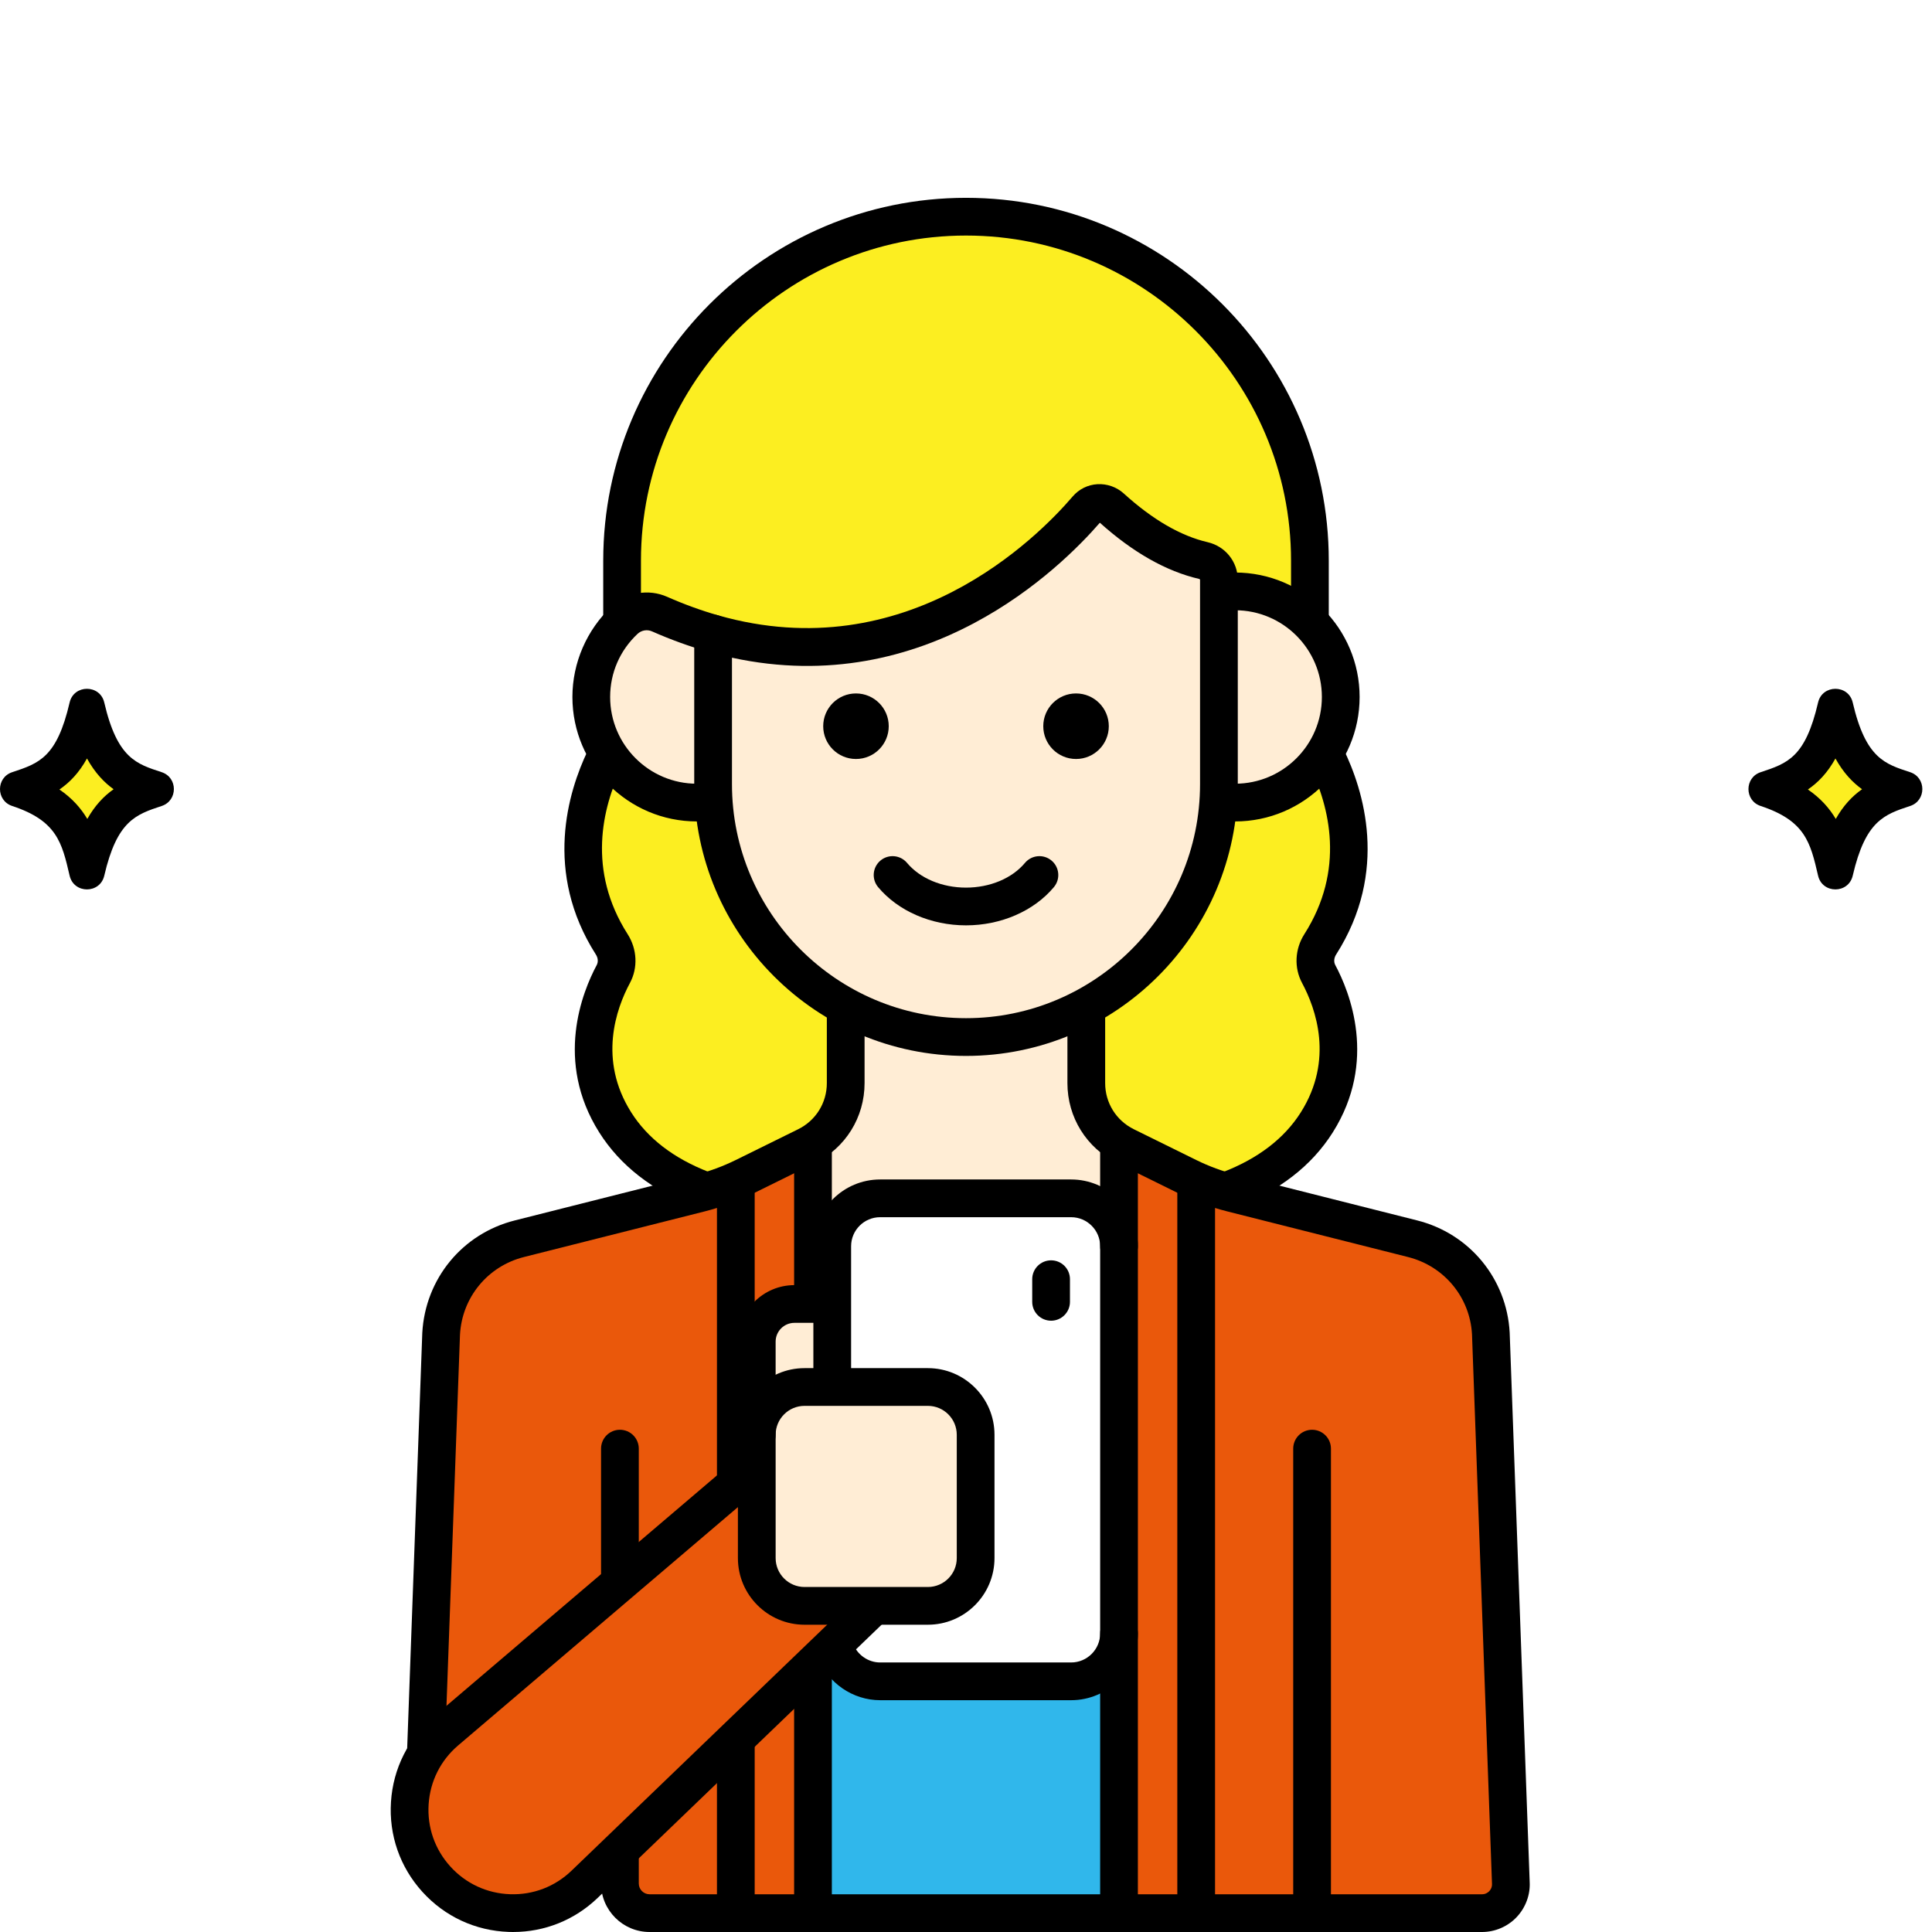 <svg width="200" height="200" viewBox="0 0 200 200" fill="none" xmlns="http://www.w3.org/2000/svg">
<rect x="0" y="0" width="200" height="200" fill="#333333" stroke="none"/>
<g clip-path="url(#clip0_283_2389)">
<rect width="200" height="200" fill="white"/>
<path d="M127.861 61.221C127.289 61.221 126.729 61.27 126.181 61.354C126.181 64.14 126.181 77.032 126.181 81.174C126.181 81.765 126.154 82.349 126.116 82.93C126.685 83.021 127.266 83.082 127.862 83.082C133.899 83.082 138.792 78.188 138.792 72.151C138.792 66.115 133.898 61.221 127.861 61.221Z" fill="#FFEDD5"/>
<path d="M112.523 52.669C108.535 57.323 94.396 71.444 73.82 65.582V81.173C73.82 95.573 85.601 107.354 100 107.354C114.4 107.354 126.181 95.573 126.181 81.173V60.023C126.181 59.061 125.507 58.245 124.571 58.028C121.921 57.414 118.705 55.88 115.017 52.53C114.289 51.867 113.164 51.922 112.523 52.669Z" fill="#FFEDD5"/>
<path d="M73.82 65.583C72.022 65.07 70.176 64.408 68.282 63.572C67.061 63.033 65.635 63.281 64.662 64.194C62.538 66.185 61.209 69.01 61.209 72.151C61.209 78.188 66.103 83.082 72.139 83.082C72.735 83.082 73.316 83.021 73.885 82.93C73.846 82.348 73.82 81.765 73.82 81.173V65.583Z" fill="#FFEDD5"/>
<path d="M64.662 64.194C65.635 63.28 67.062 63.033 68.282 63.572C70.175 64.408 72.022 65.07 73.82 65.583C94.396 71.445 108.536 57.324 112.523 52.67C113.164 51.922 114.288 51.868 115.017 52.53C118.705 55.88 121.921 57.415 124.57 58.029C125.507 58.246 126.18 59.062 126.18 60.023V61.355C126.728 61.27 127.288 61.222 127.86 61.222C130.884 61.222 133.621 62.451 135.601 64.436V58.033C135.601 38.453 119.58 22.433 100 22.433C80.419 22.433 64.399 38.454 64.399 58.033V64.467C64.487 64.376 64.57 64.28 64.662 64.194Z" fill="#FCEE21"/>
<path d="M154.332 138.046C154.07 133.356 150.79 129.38 146.233 128.233L141.029 126.92C140.542 126.796 128.152 123.669 127.514 123.508C125.95 123.114 124.431 122.556 122.984 121.842L116.512 118.651C114.026 117.425 112.451 114.894 112.451 112.123V104.183C108.743 106.204 104.498 107.355 99.998 107.355C95.498 107.355 91.254 106.204 87.545 104.183V112.123C87.545 114.895 85.971 117.425 83.486 118.651L77.013 121.842C75.566 122.556 74.048 123.113 72.483 123.508C72.391 123.531 59.053 126.898 58.968 126.92L53.764 128.233C49.208 129.38 45.927 133.356 45.665 138.046L44.081 181.586C44.639 180.713 45.329 179.905 46.159 179.198L78.338 151.788V138.886C78.338 136.734 80.083 134.988 82.236 134.988H86.151V129.01C86.151 126.282 88.382 124.051 91.109 124.051H110.879C113.607 124.051 115.838 126.282 115.838 129.01V169.092C115.838 171.82 113.607 174.051 110.879 174.051H91.109C88.783 174.051 86.823 172.425 86.295 170.256L64.172 191.542V194.978C64.172 196.673 65.546 198.046 67.24 198.046H153.419C155.132 198.046 156.494 196.606 156.398 194.896L154.332 138.046Z" fill="#EA580B"/>
<path d="M137.105 77.967C135.17 81.037 131.758 83.082 127.861 83.082C127.265 83.082 126.685 83.021 126.115 82.93C125.5 92.09 120.126 100.001 112.453 104.183V112.123C112.453 114.664 113.787 116.99 115.924 118.306C116.78 118.833 115.693 118.215 122.986 121.842C123.967 122.326 125.263 122.838 126.262 123.151C126.46 123.213 126.661 123.268 126.86 123.324C130.714 121.914 134.113 119.675 136.314 116.189C140.352 109.797 137.996 103.603 136.51 100.831C135.988 99.857 136.078 98.69 136.672 97.758C141.672 89.915 139.31 82.279 137.105 77.967Z" fill="#FCEE21"/>
<path d="M63.491 100.831C62.005 103.603 59.649 109.797 63.686 116.189C65.888 119.676 69.287 121.914 73.14 123.324C73.34 123.267 73.541 123.213 73.739 123.151C74.737 122.839 76.033 122.326 77.014 121.842C84.781 117.979 83.285 118.794 84.077 118.306C86.214 116.99 87.547 114.664 87.547 112.123V104.183C79.874 100.001 74.5 92.09 73.885 82.93C73.316 83.021 72.736 83.082 72.139 83.082C68.243 83.082 64.832 81.037 62.896 77.967C60.689 82.279 58.328 89.915 63.328 97.758C63.923 98.69 64.014 99.857 63.491 100.831Z" fill="#FCEE21"/>
<path d="M122.985 121.842L116.513 118.651C114.027 117.425 112.452 114.894 112.452 112.123V104.183C108.744 106.204 104.499 107.355 99.999 107.355C95.499 107.355 91.255 106.204 87.546 104.183V112.123C87.546 114.895 85.972 117.425 83.487 118.651L77.014 121.842C76.737 121.979 76.454 122.105 76.171 122.231V153.635L78.34 151.788V138.886C78.34 136.734 80.085 134.988 82.237 134.988H86.152V129.01C86.152 126.282 88.384 124.051 91.111 124.051H110.881C113.609 124.051 115.84 126.282 115.84 129.01V169.092C115.84 171.82 113.609 174.051 110.881 174.051H91.111C88.784 174.051 86.825 172.425 86.297 170.256L76.172 179.999V198.047C91.16 198.047 108.926 198.047 123.828 198.047V122.231C123.545 122.105 123.263 121.979 122.985 121.842Z" fill="#EA580B"/>
<path d="M112.453 112.122V104.182C108.744 106.203 104.5 107.354 100 107.354C95.5 107.354 91.256 106.203 87.547 104.182V112.122C87.547 114.631 86.248 116.933 84.159 118.258V134.988H86.152V129.009C86.152 126.282 88.383 124.051 91.111 124.051H110.881C113.608 124.051 115.84 126.282 115.84 129.009V118.258C113.751 116.933 112.453 114.631 112.453 112.122Z" fill="#FFEDD5"/>
<path d="M83.284 143.582H96.052C98.771 143.582 100.996 145.807 100.996 148.526V161.295C100.996 164.013 98.771 166.238 96.052 166.238H83.284C80.565 166.238 78.34 164.013 78.34 161.295V148.526C78.341 145.807 80.565 143.582 83.284 143.582Z" fill="#FFEDD5"/>
<path d="M82.237 134.988H86.152V143.582H83.284C80.565 143.582 78.34 145.806 78.34 148.526V138.886C78.341 136.734 80.085 134.988 82.237 134.988Z" fill="#FFEDD5"/>
<path d="M90.473 166.238H96.053C98.772 166.238 100.997 164.013 100.997 161.295V148.526C100.997 145.807 98.772 143.582 96.053 143.582H86.153V129.009C86.153 126.282 88.385 124.051 91.112 124.051H110.882C113.61 124.051 115.841 126.282 115.841 129.009V169.092C115.841 171.82 113.61 174.051 110.882 174.051H91.112C88.785 174.051 86.826 172.425 86.298 170.255L90.473 166.238Z" fill="white"/>
<path d="M46.162 179.197L78.341 151.788V161.294C78.341 164.013 80.566 166.238 83.284 166.238H90.473L60.522 195.056C56.171 199.242 49.221 199.003 45.169 194.527C41.116 190.052 41.566 183.112 46.162 179.197Z" fill="#EA580B"/>
<path d="M112.453 112.122V104.182C108.744 106.203 104.5 107.354 100 107.354C95.5 107.354 91.256 106.203 87.547 104.182V112.122C87.547 114.631 86.248 116.933 84.159 118.258V134.988H86.152V129.009C86.152 126.282 88.383 124.051 91.111 124.051H110.881C113.608 124.051 115.84 126.282 115.84 129.009V118.258C113.751 116.933 112.453 114.631 112.453 112.122Z" fill="#FFEDD5"/>
<path d="M110.882 174.051H91.112C88.785 174.051 86.826 172.425 86.298 170.256L84.16 172.313V198.047C94.476 198.047 105.56 198.047 115.841 198.047V169.092C115.841 171.82 113.609 174.051 110.882 174.051Z" fill="#30B7EB"/>
<path d="M127.861 85.035C127.423 85.035 126.982 85.009 126.511 84.955C125.44 84.833 124.67 83.865 124.793 82.793C124.915 81.721 125.885 80.954 126.955 81.074C127.276 81.111 127.573 81.129 127.862 81.129C132.812 81.129 136.84 77.102 136.84 72.151C136.84 67.201 132.812 63.174 127.862 63.174C127.63 63.174 127.4 63.184 127.172 63.202C126.101 63.293 125.154 62.49 125.067 61.415C124.979 60.34 125.779 59.397 126.854 59.309C127.186 59.282 127.522 59.268 127.863 59.268C134.967 59.268 140.747 65.048 140.747 72.151C140.747 79.255 134.965 85.035 127.861 85.035Z" fill="black"/>
<path d="M100 109.308C84.488 109.308 71.867 96.687 71.867 81.174V65.582C71.867 64.969 72.154 64.392 72.643 64.023C73.132 63.655 73.767 63.536 74.355 63.704C93.853 69.258 107.364 55.69 111.04 51.399C111.692 50.638 112.601 50.185 113.6 50.123C114.594 50.065 115.589 50.411 116.331 51.084C119.301 53.783 122.222 55.479 125.012 56.126C126.851 56.552 128.135 58.155 128.135 60.023V81.175C128.134 96.687 115.513 109.308 100 109.308ZM75.773 68.085V81.174C75.773 94.534 86.642 105.401 100 105.401C113.359 105.401 124.228 94.533 124.228 81.174V60.023C124.228 59.975 124.178 59.941 124.129 59.93C120.733 59.144 117.278 57.187 113.857 54.113C109.76 58.837 95.904 72.456 75.773 68.085ZM114.006 53.941C114.006 53.941 114.005 53.941 114.005 53.942C114.005 53.941 114.005 53.941 114.006 53.941Z" fill="black"/>
<path d="M72.139 85.035C65.035 85.035 59.256 79.255 59.256 72.152C59.256 68.614 60.739 65.194 63.326 62.769C64.876 61.315 67.133 60.929 69.071 61.785C70.824 62.559 72.602 63.205 74.355 63.705C75.392 64 75.994 65.081 75.699 66.118C75.403 67.156 74.324 67.759 73.285 67.462C71.359 66.913 69.411 66.206 67.493 65.359C66.991 65.137 66.403 65.239 65.997 65.62C64.169 67.334 63.162 69.655 63.162 72.152C63.162 77.102 67.189 81.13 72.139 81.13C72.439 81.13 72.749 81.11 73.088 81.07C74.166 80.947 75.13 81.711 75.256 82.782C75.381 83.853 74.615 84.824 73.544 84.95C73.052 85.007 72.593 85.035 72.139 85.035Z" fill="black"/>
<path d="M64.399 66.211C63.32 66.211 62.446 65.337 62.446 64.258V58.032C62.446 37.325 79.293 20.478 100 20.478C120.707 20.478 137.554 37.325 137.554 58.032V64.193C137.554 65.272 136.68 66.146 135.601 66.146C134.522 66.146 133.648 65.272 133.648 64.193V58.032C133.648 39.478 118.553 24.384 100 24.384C81.447 24.384 66.352 39.478 66.352 58.032V64.258C66.352 65.337 65.478 66.211 64.399 66.211Z" fill="black"/>
<path d="M153.421 200H67.243C64.474 200 62.221 197.747 62.221 194.978V191.895C62.221 190.816 63.095 189.941 64.174 189.941C65.252 189.941 66.127 190.816 66.127 191.895V194.978C66.127 195.594 66.627 196.094 67.243 196.094H153.421C153.808 196.094 154.056 195.891 154.17 195.771C154.285 195.651 154.472 195.391 154.451 195.005L152.381 138.117C152.168 134.296 149.505 131.07 145.757 130.127L127.036 125.401C125.343 124.975 123.688 124.366 122.121 123.594L115.649 120.402C112.472 118.836 110.499 115.664 110.499 112.123V104.785C110.499 103.706 111.374 102.832 112.452 102.832C113.531 102.832 114.406 103.706 114.406 104.785V112.123C114.406 114.166 115.544 115.995 117.376 116.899L123.849 120.091C125.169 120.741 126.563 121.254 127.991 121.613L146.711 126.339C152.124 127.702 155.971 132.363 156.281 137.937L158.352 194.826C158.425 196.137 157.935 197.473 157.007 198.455C156.08 199.437 154.773 200 153.421 200Z" fill="black"/>
<path d="M44.101 183.073C44.077 183.073 44.053 183.073 44.029 183.072C42.951 183.033 42.109 182.127 42.148 181.049L43.715 137.976C44.028 132.363 47.874 127.702 53.289 126.339L58.491 125.026C58.571 125.005 71.915 121.637 72.008 121.613C73.436 121.254 74.829 120.741 76.151 120.091L82.623 116.899C84.455 115.995 85.594 114.166 85.594 112.123V104.819C85.594 103.74 86.468 102.866 87.547 102.866C88.626 102.866 89.5 103.74 89.5 104.819V112.123C89.5 115.664 87.527 118.836 84.351 120.402L77.878 123.594C76.31 124.366 74.656 124.975 72.962 125.401C72.87 125.424 59.613 128.77 59.451 128.812L54.244 130.126C50.495 131.07 47.833 134.296 47.618 138.155L46.052 181.19C46.013 182.245 45.148 183.073 44.101 183.073Z" fill="black"/>
<path d="M135.826 199.042C134.747 199.042 133.873 198.168 133.873 197.089V149.962C133.873 148.883 134.747 148.009 135.826 148.009C136.905 148.009 137.779 148.883 137.779 149.962V197.089C137.779 198.168 136.905 199.042 135.826 199.042Z" fill="black"/>
<path d="M64.174 165.494C63.095 165.494 62.221 164.62 62.221 163.541V149.962C62.221 148.883 63.095 148.009 64.174 148.009C65.253 148.009 66.127 148.883 66.127 149.962V163.541C66.127 164.619 65.252 165.494 64.174 165.494Z" fill="black"/>
<path d="M100 95.792C96.38 95.792 92.979 94.313 90.903 91.837C90.21 91.01 90.318 89.778 91.145 89.085C91.972 88.392 93.203 88.501 93.896 89.327C95.239 90.93 97.521 91.886 100 91.886C102.479 91.886 104.761 90.93 106.103 89.327C106.797 88.501 108.028 88.392 108.855 89.085C109.682 89.778 109.79 91.01 109.097 91.837C107.021 94.314 103.621 95.792 100 95.792Z" fill="black"/>
<path d="M111.391 78.57C113.264 78.57 114.783 77.051 114.783 75.177C114.783 73.304 113.264 71.785 111.391 71.785C109.517 71.785 107.999 73.304 107.999 75.177C107.999 77.051 109.517 78.57 111.391 78.57Z" fill="black"/>
<path d="M88.61 78.57C90.483 78.57 92.002 77.051 92.002 75.177C92.002 73.304 90.483 71.785 88.61 71.785C86.736 71.785 85.218 73.304 85.218 75.177C85.218 77.051 86.736 78.57 88.61 78.57Z" fill="black"/>
<path d="M127.235 125.137C126.449 125.137 125.708 124.66 125.41 123.883C125.024 122.875 125.528 121.746 126.535 121.36C130.214 119.951 132.949 117.86 134.663 115.145C138.1 109.703 136.217 104.419 134.788 101.753C133.948 100.186 134.039 98.252 135.025 96.706C139.268 90.051 137.656 83.534 135.557 79.239C135.084 78.27 135.485 77.101 136.454 76.626C137.423 76.152 138.593 76.555 139.067 77.523C141.145 81.775 143.81 90.193 138.318 98.807C138.088 99.169 138.055 99.58 138.231 99.908C139.704 102.657 142.628 109.848 137.965 117.23C135.791 120.673 132.416 123.289 127.933 125.007C127.702 125.096 127.467 125.137 127.235 125.137Z" fill="black"/>
<path d="M72.657 125.095C72.422 125.095 72.183 125.052 71.951 124.962C67.527 123.245 64.191 120.644 62.036 117.231C57.373 109.848 60.297 102.657 61.77 99.908C61.946 99.58 61.913 99.169 61.682 98.808C56.246 90.282 58.818 81.94 60.836 77.725C61.302 76.752 62.468 76.341 63.441 76.807C64.414 77.273 64.825 78.439 64.359 79.412C62.322 83.666 60.776 90.121 64.975 96.707C65.961 98.252 66.052 100.186 65.213 101.753C63.784 104.419 61.9 109.703 65.338 115.145C67.036 117.835 69.737 119.912 73.365 121.32C74.37 121.711 74.868 122.842 74.478 123.848C74.178 124.622 73.439 125.095 72.657 125.095Z" fill="black"/>
<path d="M123.828 199.043C122.749 199.043 121.875 198.169 121.875 197.09V122.51C121.875 121.431 122.749 120.557 123.828 120.557C124.907 120.557 125.781 121.431 125.781 122.51V197.09C125.781 198.169 124.907 199.043 123.828 199.043Z" fill="black"/>
<path d="M76.172 199.268C75.093 199.268 74.219 198.394 74.219 197.315V180.306C74.219 179.227 75.093 178.353 76.172 178.353C77.251 178.353 78.125 179.227 78.125 180.306V197.315C78.125 198.394 77.251 199.268 76.172 199.268Z" fill="black"/>
<path d="M76.172 155.209C75.093 155.209 74.219 154.334 74.219 153.255V122.571C74.219 121.492 75.093 120.618 76.172 120.618C77.251 120.618 78.125 121.492 78.125 122.571V153.255C78.125 154.334 77.251 155.209 76.172 155.209Z" fill="black"/>
<path d="M96.053 168.191H83.285C79.481 168.191 76.388 165.098 76.388 161.295V148.526C76.388 144.723 79.481 141.629 83.285 141.629H96.053C99.856 141.629 102.95 144.723 102.95 148.526V161.295C102.949 165.098 99.856 168.191 96.053 168.191ZM83.285 145.535C81.635 145.535 80.294 146.877 80.294 148.526V161.295C80.294 162.943 81.635 164.285 83.285 164.285H96.053C97.702 164.285 99.044 162.944 99.044 161.295V148.526C99.044 146.877 97.703 145.535 96.053 145.535H83.285Z" fill="black"/>
<path d="M78.34 150.479C77.261 150.479 76.387 149.605 76.387 148.526V138.886C76.387 135.66 79.011 133.035 82.237 133.035H85.514C86.593 133.035 87.467 133.909 87.467 134.988C87.467 136.067 86.593 136.941 85.514 136.941H82.237C81.166 136.941 80.293 137.813 80.293 138.886V148.526C80.293 149.605 79.419 150.479 78.34 150.479Z" fill="black"/>
<path d="M110.882 176.004H91.112C88.27 176.004 85.677 174.213 84.658 171.547C84.273 170.539 84.778 169.41 85.785 169.025C86.794 168.641 87.921 169.145 88.307 170.152C88.752 171.316 89.879 172.098 91.112 172.098H110.882C112.539 172.098 113.888 170.749 113.888 169.092V129.009C113.888 127.352 112.539 126.004 110.882 126.004H91.112C89.454 126.004 88.106 127.352 88.106 129.009V143.14C88.106 144.219 87.232 145.093 86.153 145.093C85.074 145.093 84.2 144.219 84.2 143.14V129.009C84.2 125.198 87.301 122.098 91.112 122.098H110.882C114.693 122.098 117.794 125.198 117.794 129.009V169.092C117.793 172.903 114.693 176.004 110.882 176.004Z" fill="black"/>
<path d="M53.115 200C52.966 200 52.816 199.998 52.666 199.992C49.215 199.873 46.038 198.398 43.721 195.839C41.403 193.279 40.25 189.972 40.474 186.526C40.697 183.08 42.267 179.95 44.896 177.711L76.653 150.66C77.474 149.961 78.706 150.059 79.406 150.88C80.106 151.701 80.007 152.934 79.186 153.634L47.429 180.684C45.612 182.232 44.527 184.396 44.372 186.778C44.217 189.16 45.015 191.447 46.617 193.217C48.22 194.987 50.416 196.006 52.802 196.088C55.189 196.173 57.449 195.305 59.169 193.649L89.004 164.942C89.781 164.194 91.018 164.218 91.766 164.995C92.514 165.773 92.49 167.009 91.713 167.757L61.877 196.464C59.495 198.754 56.399 200 53.115 200Z" fill="black"/>
<path d="M115.84 130.962C114.761 130.962 113.887 130.088 113.887 129.009V118.427C113.887 117.348 114.761 116.474 115.84 116.474C116.919 116.474 117.793 117.348 117.793 118.427V129.009C117.793 130.088 116.919 130.962 115.84 130.962Z" fill="black"/>
<path d="M84.16 136.16C83.081 136.16 82.207 135.286 82.207 134.207V118.438C82.207 117.359 83.081 116.484 84.16 116.484C85.239 116.484 86.113 117.359 86.113 118.438V134.208C86.113 135.286 85.238 136.16 84.16 136.16Z" fill="black"/>
<path d="M115.84 199.043C114.761 199.043 113.887 198.169 113.887 197.09V169.092C113.887 168.013 114.761 167.139 115.84 167.139C116.919 167.139 117.793 168.013 117.793 169.092V197.09C117.793 198.169 116.919 199.043 115.84 199.043Z" fill="black"/>
<path d="M84.16 199.268C83.081 199.268 82.207 198.394 82.207 197.315V172.754C82.207 171.675 83.081 170.801 84.16 170.801C85.239 170.801 86.113 171.675 86.113 172.754V197.315C86.113 198.393 85.238 199.268 84.16 199.268Z" fill="black"/>
<path d="M108.809 136.719C107.73 136.719 106.855 135.845 106.855 134.766V132.422C106.855 131.343 107.73 130.469 108.809 130.469C109.888 130.469 110.762 131.343 110.762 132.422V134.766C110.762 135.845 109.888 136.719 108.809 136.719Z" fill="black"/>
<path d="M16.74 79.937C14.159 79.087 12.143 78.537 10.793 72.723C10.354 70.829 7.645 70.834 7.207 72.723C5.887 78.409 4.046 79.017 1.26 79.938C-0.418 80.492 -0.422 82.878 1.26 83.434C5.888 84.963 6.413 87.225 7.207 90.648C7.648 92.546 10.353 92.546 10.794 90.648C12.113 84.963 14.053 84.321 16.741 83.434C18.418 82.879 18.422 80.493 16.74 79.937Z" fill="black"/>
<path d="M11.759 81.701C10.742 82.421 9.828 83.377 9.039 84.775C8.381 83.674 7.481 82.636 6.152 81.729C7.225 80.995 8.187 79.992 9.004 78.517C9.835 80.013 10.783 81.002 11.759 81.701Z" fill="#FCEE21"/>
<path d="M197.74 79.937C195.159 79.087 193.143 78.537 191.793 72.723C191.354 70.829 188.645 70.834 188.207 72.723C186.887 78.409 185.046 79.017 182.26 79.938C180.582 80.492 180.578 82.878 182.26 83.434C186.888 84.963 187.413 87.225 188.207 90.648C188.648 92.546 191.353 92.546 191.794 90.648C193.112 84.963 195.053 84.321 197.741 83.434C199.418 82.879 199.422 80.493 197.74 79.937Z" fill="black"/>
<path d="M192.759 81.701C191.741 82.421 190.828 83.377 190.039 84.775C189.381 83.674 188.481 82.636 187.152 81.729C188.225 80.995 189.187 79.992 190.004 78.517C190.835 80.013 191.783 81.002 192.759 81.701Z" fill="#FCEE21"/>
</g>
<defs>
<clipPath id="clip0_283_2389">
<rect width="200" height="200" fill="white"/>
</clipPath>
</defs>
</svg>
